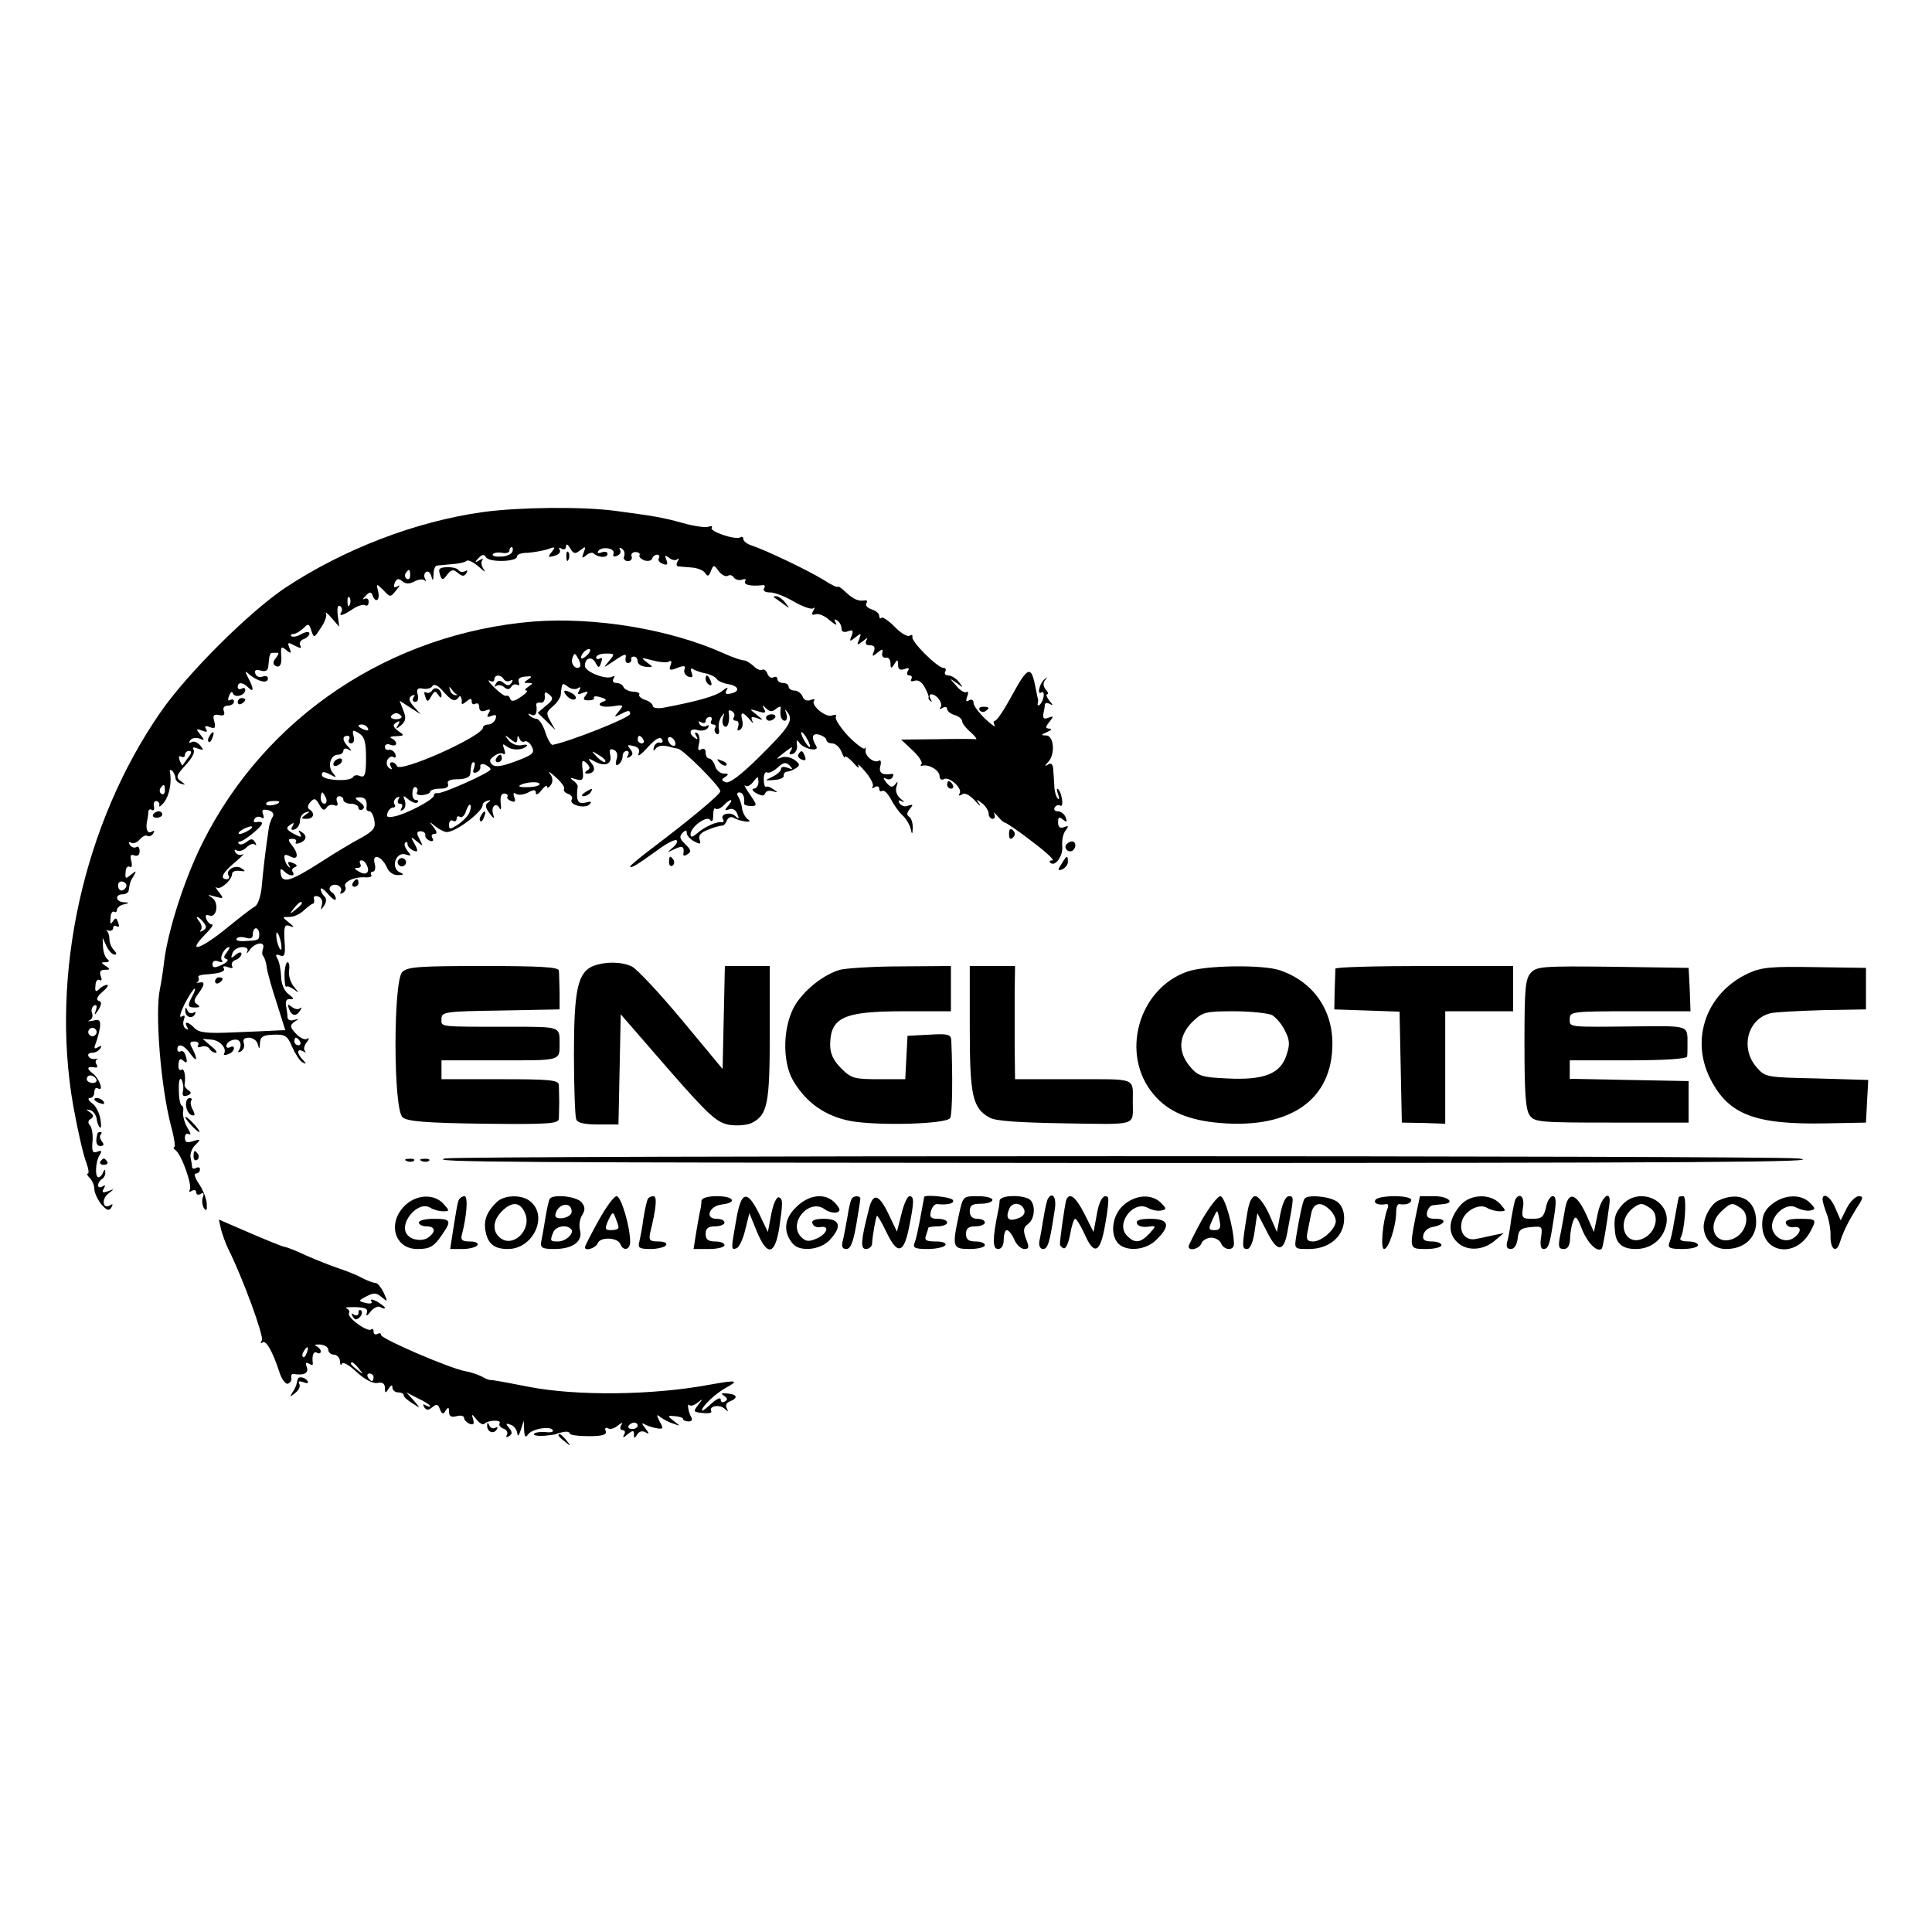 <?xml version="1.0" standalone="no"?>
<!DOCTYPE svg PUBLIC "-//W3C//DTD SVG 20010904//EN"
 "http://www.w3.org/TR/2001/REC-SVG-20010904/DTD/svg10.dtd">
<svg version="1.0" xmlns="http://www.w3.org/2000/svg"
 width="512pt" height="512pt" viewBox="0 0 512 512"
 preserveAspectRatio="xMidYMid meet">
<g transform="translate(0,512) scale(0.1,-0.1)"
fill="#000000" stroke="none">
<path d="M1280 3763 c-179 -25 -368 -98 -523 -200 -96 -64 -261 -228 -332
-331 -204 -295 -292 -694 -231 -1042 13 -71 26 -128 35 -152 6 -16 7 -28 4
-28 -4 0 -2 -5 5 -12 7 -7 12 -20 12 -29 0 -9 8 -27 18 -40 15 -17 21 -19 27
-9 5 8 4 11 -3 6 -19 -12 -24 15 -6 30 18 14 18 14 0 7 -14 -5 -17 -3 -11 7 5
9 4 11 -3 6 -7 -4 -12 -3 -12 3 0 5 4 13 10 16 5 3 10 12 9 18 0 9 -2 9 -6 0
-2 -7 -8 -13 -12 -13 -10 0 -8 42 3 59 7 11 5 13 -6 9 -12 -5 -15 0 -13 25 2
18 -1 37 -6 44 -7 7 -6 14 2 18 8 6 7 10 -2 17 -12 8 -12 9 0 6 8 -2 15 -12
17 -22 1 -10 5 -21 9 -24 3 -4 4 7 1 23 -3 17 -13 36 -23 42 -9 7 -11 13 -5
13 7 0 12 7 12 16 0 8 4 13 9 10 18 -11 4 27 -14 40 -17 13 -14 19 8 15 5 -1
6 3 3 8 -4 5 -3 11 1 14 5 2 3 2 -4 1 -7 -2 -15 1 -18 6 -4 6 1 10 9 10 8 0
18 5 22 12 5 7 3 8 -6 3 -10 -6 -12 -4 -6 11 4 10 9 29 11 42 2 18 -2 22 -19
17 -11 -2 -16 -2 -9 1 7 3 10 11 7 19 -3 7 -1 16 5 20 7 4 9 -1 5 -12 -5 -15
-4 -15 7 1 9 16 9 21 0 24 -7 2 -4 11 10 23 12 10 18 19 13 19 -6 0 -15 -5
-21 -11 -9 -9 -12 -7 -10 9 0 11 5 18 11 15 5 -4 7 1 3 10 -4 12 -1 17 11 17
15 0 15 2 2 10 -13 9 -13 10 0 10 9 0 11 3 5 8 -6 4 -11 18 -12 32 l-1 25 10
-22 c6 -13 16 -23 22 -23 6 0 5 5 -2 12 -7 7 -12 20 -12 29 0 10 -3 19 -7 22
-5 2 -2 2 4 1 7 -2 13 1 13 7 0 6 4 7 10 4 6 -3 7 1 3 10 -4 13 -7 14 -14 3
-6 -9 -8 -6 -6 9 0 12 5 19 9 17 4 -3 8 -1 8 5 0 5 8 12 17 14 17 4 17 5 1 6
-22 1 -24 21 -3 21 8 0 16 5 16 10 3 20 4 25 14 40 7 13 6 13 -8 2 -14 -12
-16 -11 -14 7 0 11 5 17 11 14 5 -4 7 3 4 15 -4 15 -2 19 8 15 9 -3 14 1 14
12 0 9 -4 14 -9 10 -5 -3 -13 0 -17 6 -4 7 -3 9 3 6 6 -4 16 0 23 8 7 8 16 13
20 10 5 -3 12 0 16 6 4 8 3 9 -4 5 -11 -7 -17 8 -12 29 1 6 3 15 3 22 0 7 4
10 9 7 5 -4 8 1 6 9 -2 9 1 15 7 14 5 -1 9 -6 7 -12 -1 -5 5 -1 13 9 14 18 21
55 15 81 -1 5 2 6 7 2 4 -5 8 -14 8 -19 0 -6 7 -13 15 -15 12 -4 12 -3 2 5
-18 12 -16 16 13 48 14 15 22 31 18 37 -4 7 0 8 12 3 15 -5 16 -4 5 9 -7 8
-17 12 -23 8 -6 -3 -7 -1 -3 5 4 6 14 8 24 5 15 -6 15 -5 3 10 -12 15 -12 17
4 11 13 -5 16 -4 11 4 -5 8 -1 10 10 5 14 -5 16 -2 12 15 -5 16 -2 20 13 17
12 -3 16 1 12 11 -3 8 1 14 11 14 9 0 16 5 16 11 0 5 -4 7 -10 4 -6 -4 -7 1
-3 11 4 10 8 13 10 7 5 -14 33 -6 33 9 0 5 -4 6 -10 3 -5 -3 -10 -1 -10 4 0
14 13 14 28 -1 15 -15 15 -3 0 25 -10 20 -10 21 6 7 22 -17 46 -22 46 -8 0 6
-6 8 -14 5 -8 -3 -17 0 -19 7 -4 10 1 12 14 9 13 -4 19 0 20 11 3 32 4 36 12
36 4 0 10 0 13 0 4 0 1 -6 -5 -14 -8 -9 -8 -16 -2 -20 13 -8 19 4 16 31 -1 19
1 21 14 10 12 -10 14 -9 8 6 -6 15 -4 16 14 6 16 -8 19 -8 15 0 -4 6 0 14 8
17 9 3 16 10 16 15 0 6 -9 5 -21 -1 -11 -7 -23 -9 -27 -6 -3 3 0 6 6 6 6 0 17
7 26 15 13 13 15 13 21 -6 7 -21 8 -20 25 7 11 15 17 33 14 38 -3 6 4 1 15
-12 l20 -23 -4 31 c-2 17 0 28 6 24 5 -3 7 -10 4 -15 -9 -14 3 -11 30 7 13 9
28 13 33 10 5 -3 9 1 9 9 0 8 -5 11 -11 8 -6 -3 -5 0 3 8 10 11 15 11 18 2 8
-23 21 -14 15 10 -5 21 -5 21 12 5 21 -22 20 -22 37 -1 9 11 10 14 2 9 -9 -5
-11 -2 -7 9 5 12 10 13 20 5 9 -8 19 -8 32 -1 11 6 23 7 27 3 5 -4 5 -2 1 5
-3 6 -2 14 3 17 5 4 12 -2 14 -11 4 -14 5 -13 6 5 0 12 4 23 9 23 4 1 22 2 40
4 18 1 35 5 39 9 4 3 18 -4 32 -16 14 -13 20 -16 13 -7 -6 9 -8 20 -4 24 4 5
0 5 -8 0 -12 -7 -13 -6 -2 6 10 10 15 11 20 2 9 -14 82 -12 82 2 0 6 12 10 28
10 15 1 38 5 52 9 22 8 23 7 12 -7 -11 -13 -10 -15 7 -10 12 3 18 10 14 16 -3
6 -1 7 5 3 7 -4 12 -1 12 6 0 8 5 6 11 -5 9 -15 13 -16 27 -5 14 11 15 10 9
-6 -6 -15 -5 -17 6 -8 8 7 17 9 21 5 11 -11 36 -12 36 -1 0 6 -7 7 -16 4 -8
-3 -12 -2 -9 3 8 14 46 9 41 -6 -3 -7 1 -10 9 -6 8 3 12 10 8 16 -3 6 -1 7 5
3 6 -4 9 -12 6 -20 -3 -7 2 -13 10 -13 8 0 12 6 10 12 -3 6 2 12 10 12 8 0 13
-4 11 -8 -3 -4 3 -10 12 -14 10 -3 19 -1 21 4 2 6 8 11 13 11 6 0 8 -4 5 -9
-3 -5 1 -12 10 -15 12 -5 15 -2 10 10 -5 13 -4 14 7 6 8 -7 18 -8 22 -4 5 4 5
1 1 -5 -4 -7 -4 -13 1 -14 4 0 21 -2 36 -3 16 -1 32 -8 36 -15 6 -10 10 -8 15
6 7 17 8 17 21 -1 8 -10 18 -15 24 -12 5 4 13 1 16 -5 4 -5 14 -8 22 -5 8 3
11 1 8 -4 -6 -10 15 -14 44 -11 7 2 10 -2 6 -8 -4 -7 3 -11 16 -11 12 0 41
-11 64 -25 23 -13 46 -21 50 -17 5 4 5 1 0 -7 -5 -9 -3 -12 6 -9 8 3 25 -4 38
-16 13 -11 21 -15 16 -7 -5 9 -4 12 3 7 7 -4 12 -14 12 -21 0 -9 6 -12 17 -8
13 5 15 2 10 -12 -7 -16 -5 -16 10 -4 15 12 16 12 10 -5 -7 -17 -6 -17 10 -5
11 9 14 10 9 2 -4 -9 -1 -13 9 -13 12 0 15 -5 11 -16 -6 -14 -4 -15 9 -4 13
11 16 11 13 -1 -2 -8 3 -13 10 -12 6 2 12 -5 12 -15 0 -14 2 -15 10 -2 8 13
10 13 10 -2 0 -12 5 -15 17 -11 11 4 14 3 9 -5 -4 -7 -2 -12 4 -12 6 0 8 -4 5
-10 -3 -5 0 -7 9 -4 9 3 19 -3 27 -18 7 -13 11 -24 10 -26 -2 -2 1 -7 5 -10 4
-4 4 -1 0 6 -4 6 -3 12 2 12 15 0 33 -26 24 -35 -4 -5 -1 -5 6 -1 6 4 12 3 12
-3 0 -5 9 -13 20 -16 11 -3 20 -11 20 -17 0 -5 10 -18 23 -29 12 -11 18 -19
12 -18 -5 1 -52 1 -104 0 l-93 -1 31 -29 c16 -15 27 -32 23 -36 -4 -3 -2 -6 3
-4 18 4 45 -13 45 -28 0 -8 5 -11 11 -8 13 9 51 -24 42 -38 -4 -6 -1 -7 7 -2
7 5 20 -2 34 -17 11 -13 17 -17 11 -8 -9 13 -8 13 8 1 9 -7 17 -20 17 -27 0
-8 5 -14 11 -14 5 0 7 6 4 13 -4 6 0 4 8 -5 8 -10 17 -18 20 -18 3 0 36 -22
72 -50 36 -27 61 -50 54 -50 -7 0 -9 -3 -6 -6 13 -13 35 18 32 44 -1 15 2 33
9 41 9 12 8 14 -4 9 -11 -4 -16 0 -16 13 0 14 3 15 13 7 10 -8 12 -7 7 6 -3 9
-13 16 -21 16 -8 0 -11 5 -8 10 4 6 10 8 15 5 10 -6 4 35 -6 44 -4 3 -4 -3 0
-14 4 -11 3 -16 -1 -11 -4 4 -9 20 -9 34 -1 15 -2 35 -3 45 -1 12 -6 16 -13
11 -10 -6 -10 -4 0 7 19 20 15 69 -5 70 -15 0 -15 2 2 9 11 5 14 9 6 9 -11 1
-11 4 0 18 12 15 12 16 -3 11 -11 -5 -15 -2 -13 10 2 9 4 21 4 25 1 5 7 5 14
1 8 -5 8 -2 -2 9 -7 9 -10 17 -6 17 4 0 3 6 -4 13 -7 9 -7 18 -1 25 7 9 7 9
-2 2 -13 -11 -21 -43 -8 -35 10 6 7 -21 -4 -32 -4 -4 -7 -3 -6 2 1 6 2 12 0
15 -1 3 -3 16 -6 29 -11 58 -20 55 -60 -18 -21 -39 -42 -71 -47 -71 -4 0 -5
-6 -1 -12 4 -7 -7 0 -24 16 -18 17 -32 36 -32 43 0 8 -5 11 -12 7 -8 -5 -9 -2
-5 10 4 9 3 15 -2 12 -4 -3 -17 4 -27 17 -19 21 -19 21 1 7 19 -14 19 -14 6 3
-7 9 -20 17 -28 17 -8 0 -11 5 -8 10 3 6 1 10 -5 10 -15 0 -86 70 -82 82 1 5
-2 7 -8 3 -5 -3 -23 7 -39 24 -16 16 -32 27 -35 24 -3 -4 -6 -1 -6 5 0 6 -9
14 -20 17 -11 4 -18 11 -14 16 3 5 2 9 -3 8 -18 -3 -30 2 -51 21 -12 12 -22
18 -22 15 0 -3 -17 5 -37 18 -42 26 -156 80 -190 91 -13 4 -23 12 -23 17 0 6
-4 8 -8 5 -13 -8 -82 16 -76 25 3 5 -1 6 -9 3 -8 -3 -39 2 -68 10 -53 15 -80
19 -177 32 -89 12 -257 10 -352 -3z m78 -105 c-3 -7 -16 -13 -31 -13 -14 -1
-24 2 -21 6 2 4 13 6 24 4 11 -2 20 0 20 6 0 5 3 9 6 9 3 0 4 -5 2 -12z m-271
-63 c0 -8 -4 -12 -9 -9 -5 3 -6 10 -3 15 9 13 12 11 12 -6z m-160 -77 c-3 -8
-6 -5 -6 6 -1 11 2 17 5 13 3 -3 4 -12 1 -19z m-428 -405 c-7 -10 -14 -19 -15
-21 -1 -2 -4 4 -8 13 -3 9 -2 13 4 10 6 -3 10 -1 10 4 0 6 5 11 11 11 8 0 7
-6 -2 -17z m-62 -88 c0 -8 -4 -12 -9 -9 -5 3 -6 10 -3 15 9 13 12 11 12 -6z
m-103 -256 c-8 -14 -21 -11 -21 5 0 8 6 12 14 9 7 -3 10 -9 7 -14z m-80 -390
c-3 -5 -10 -7 -15 -3 -5 3 -7 10 -3 15 3 5 10 7 15 3 5 -3 7 -10 3 -15z m1
-119 c3 -5 -1 -10 -9 -10 -9 0 -16 5 -16 10 0 6 4 10 9 10 6 0 13 -4 16 -10z"/>
<path d="M1501 3644 c0 -11 3 -14 6 -6 3 7 2 16 -1 19 -3 4 -6 -2 -5 -13z"/>
<path d="M1165 3612 c-2 -2 -1 -10 2 -18 4 -12 8 -11 18 3 11 14 16 15 28 5
12 -10 17 -10 23 -1 4 7 3 9 -4 5 -6 -3 -13 -2 -17 3 -5 9 -42 11 -50 3z"/>
<path d="M2051 3537 c2 -1 13 -9 24 -17 19 -14 19 -14 6 3 -7 9 -18 17 -24 17
-6 0 -8 -1 -6 -3z"/>
<path d="M1415 3473 c-380 -31 -712 -252 -879 -588 -47 -94 -91 -231 -101
-313 -3 -26 -8 -58 -11 -72 -14 -63 2 -262 30 -367 8 -29 11 -53 8 -53 -4 0
-2 -4 3 -8 16 -11 45 -93 38 -105 -3 -6 -1 -7 5 -3 7 4 12 2 12 -4 0 -6 5 -8
12 -4 7 5 9 2 6 -8 -4 -8 -2 -21 2 -29 7 -10 9 -7 8 11 -1 14 -10 37 -21 53
-10 15 -14 27 -8 27 6 0 11 5 11 11 0 5 -4 7 -10 4 -5 -3 -10 -3 -11 2 0 4 -2
16 -4 26 -2 9 4 25 13 33 15 15 14 16 -6 10 -17 -6 -22 -3 -22 9 0 9 5 13 11
9 6 -3 4 4 -4 17 -8 13 -13 32 -12 42 2 9 0 17 -3 17 -4 0 -8 18 -8 41 -1 22
2 35 7 28 4 -7 6 -20 4 -30 -3 -13 1 -16 12 -12 10 4 11 8 3 13 -6 4 -11 10
-11 14 4 26 -1 46 -8 41 -6 -3 -9 3 -8 14 1 15 5 17 13 10 9 -8 11 -5 7 10 -3
12 -9 18 -14 15 -5 -3 -9 0 -9 5 0 18 18 12 34 -11 18 -25 21 -17 6 13 -9 15
-7 19 5 19 9 0 13 -4 10 -10 -3 -5 0 -7 8 -4 8 3 18 1 22 -5 3 -6 11 -11 17
-11 5 0 0 8 -13 18 l-22 19 22 -2 c23 -1 43 -23 35 -37 -3 -4 2 -5 10 -2 9 3
16 10 16 16 0 5 -4 6 -10 3 -5 -3 -10 -2 -10 3 0 14 28 23 35 12 4 -6 3 -15
-1 -22 -5 -7 -3 -8 5 -4 7 5 10 14 7 22 -3 9 1 14 14 14 10 0 21 -8 23 -17 4
-15 5 -14 6 3 1 17 8 21 36 22 31 1 37 -3 49 -32 8 -18 20 -37 27 -41 11 -6
12 -5 2 6 -17 17 -17 32 0 23 6 -4 9 -4 5 1 -4 4 -2 15 5 23 7 9 7 13 1 9 -6
-4 -20 3 -30 14 -16 17 -16 22 -4 31 13 8 13 9 -1 5 -9 -3 -16 0 -17 6 0 7 -2
21 -4 32 -2 13 2 19 12 17 10 -1 9 3 -5 13 -12 9 -20 28 -20 48 -1 18 -5 39
-10 47 -6 10 -4 12 7 8 12 -5 15 2 12 39 -2 38 0 44 14 39 13 -5 12 -2 -2 9
-19 15 -19 15 1 15 12 0 29 8 39 18 10 9 20 17 23 17 3 0 5 6 3 12 -2 8 3 10
12 7 8 -3 12 -13 9 -22 -4 -15 -3 -15 6 -2 6 9 7 18 1 24 -6 6 -10 14 -10 20
0 5 9 -1 20 -14 11 -13 20 -18 20 -12 0 6 -5 14 -10 17 -15 9 -2 25 15 19 8
-4 12 -11 8 -17 -3 -6 -1 -7 6 -3 6 4 9 11 6 16 -7 12 24 27 52 25 12 -1 20 2
17 6 -3 5 -1 9 4 9 6 0 8 10 5 21 -8 29 18 21 32 -9 5 -13 18 -22 30 -21 15 0
17 2 5 7 -27 12 -10 58 17 47 13 -4 14 -3 3 10 -7 9 -10 18 -6 22 3 3 6 2 6
-4 0 -6 7 -13 15 -17 13 -5 14 -2 4 17 -12 21 -11 21 6 7 17 -14 17 -14 7 6
-9 16 -8 21 3 21 8 0 13 -5 12 -10 -1 -5 4 -12 12 -15 8 -3 11 0 7 7 -4 6 -2
11 5 11 8 0 8 5 -2 18 -13 16 -12 16 6 1 11 -8 25 -15 30 -14 27 2 96 56 94
72 0 4 5 9 13 11 9 3 10 1 1 -5 -8 -6 -7 -13 4 -28 12 -16 14 -16 10 -3 -7 20
8 34 17 16 3 -7 5 -1 3 13 -2 16 1 26 9 26 7 0 11 -4 9 -8 -3 -4 2 -9 10 -12
10 -4 12 -1 8 10 -4 11 -2 14 5 9 6 -4 21 -2 32 4 15 8 20 8 20 -2 0 -6 7 -3
15 8 8 10 15 15 15 9 0 -5 4 -3 10 5 6 9 5 20 -3 30 -6 8 1 4 15 -9 15 -13 25
-27 23 -31 -3 -5 2 -11 11 -14 8 -3 13 -10 9 -15 -8 -14 35 -25 47 -13 8 8 4
9 -11 5 -20 -5 -25 6 -20 43 0 4 -5 11 -13 16 -9 7 -7 8 8 3 19 -5 21 -2 18
25 -3 25 -1 28 10 18 10 -10 11 -15 2 -20 -7 -5 -7 -8 0 -8 19 0 24 13 11 28
-10 13 -9 14 11 3 27 -14 45 -5 39 19 -3 13 0 17 9 13 9 -3 12 -13 8 -25 -4
-14 -2 -18 5 -14 6 4 11 14 11 22 0 8 5 14 11 14 5 0 7 -5 3 -12 -4 -7 -3 -8
5 -4 9 6 9 11 1 21 -9 11 -7 12 9 8 13 -3 18 -10 13 -21 -3 -9 8 -1 24 17 21
23 33 30 38 22 4 -7 2 -10 -5 -9 -6 2 -14 -4 -16 -12 -3 -9 -1 -11 4 -5 7 10
21 11 41 5 4 -1 12 -3 18 -4 14 -1 114 -102 113 -113 0 -8 -83 -77 -181 -151
-32 -24 -58 -46 -58 -48 0 -7 17 3 71 42 25 19 49 31 52 27 4 -3 -1 -12 -11
-20 -15 -13 -15 -13 6 -3 21 10 26 7 23 -13 -1 -5 3 -6 9 -2 13 8 13 11 -6 30
-13 12 -14 19 -5 28 8 8 11 8 11 -1 0 -6 9 -16 20 -22 16 -8 18 -8 14 5 -4 10
3 19 22 26 16 7 33 11 37 11 4 -1 10 5 13 13 3 8 11 12 18 8 16 -10 54 -15 39
-5 -7 4 -14 17 -16 27 -1 11 -6 26 -10 33 -5 7 -4 12 2 12 10 0 15 -12 13 -30
0 -3 8 -6 18 -6 17 0 17 2 -3 31 -11 16 -17 27 -12 23 4 -4 14 0 21 10 13 16
13 16 14 0 0 -10 -6 -18 -12 -18 -7 0 -4 -6 6 -12 15 -8 21 -8 24 0 2 6 11 8
20 5 14 -4 14 -3 2 5 -8 6 -17 9 -20 7 -3 -2 -6 7 -6 20 0 13 4 21 9 18 4 -3
17 3 28 13 15 14 22 15 32 5 9 -10 8 -11 -5 -6 -10 4 -18 3 -18 -2 0 -6 -10
-15 -22 -21 -23 -11 -22 -11 4 -9 15 1 26 6 25 11 -1 6 3 10 8 11 6 0 16 4 24
9 12 8 11 11 -3 22 -10 7 -25 10 -34 7 -18 -7 -17 -5 12 17 16 12 18 12 12 1
-6 -9 -5 -12 5 -9 8 3 13 14 11 24 -2 13 0 15 6 6 11 -17 55 -26 45 -9 -14 23
-11 35 8 30 10 -3 19 -9 19 -14 0 -5 7 -9 15 -9 9 0 20 -10 25 -22 5 -13 9
-19 9 -14 1 4 10 -2 22 -15 11 -13 17 -17 14 -9 -4 8 4 2 18 -15 14 -16 23
-34 20 -39 -4 -5 -1 -6 5 -2 7 4 12 2 12 -4 0 -6 4 -9 8 -6 5 3 15 -7 23 -22
8 -15 21 -34 30 -42 9 -8 19 -24 22 -35 4 -18 5 -18 6 2 0 12 -4 25 -9 28 -8
5 -7 11 1 21 10 12 9 13 -4 9 -8 -4 -18 -1 -23 6 -5 8 -3 10 7 5 8 -4 6 -1 -4
7 -11 9 -15 22 -11 33 4 13 3 15 -3 6 -8 -10 -13 -9 -24 4 -8 10 -9 15 -2 11
6 -4 15 -3 18 3 4 6 3 10 -2 9 -25 -4 -35 3 -30 21 3 11 1 17 -4 14 -13 -8
-39 14 -35 29 1 7 1 8 -2 4 -2 -5 -22 10 -44 32 -21 23 -36 46 -33 51 3 6 -1
7 -10 4 -17 -7 -59 29 -47 40 3 4 -1 4 -10 1 -9 -4 -18 0 -21 9 -4 9 -13 16
-22 16 -8 0 -15 5 -15 10 0 6 -7 10 -15 10 -8 0 -15 5 -15 11 0 5 -5 7 -10 4
-6 -3 -13 1 -16 9 -3 9 -10 14 -14 11 -5 -3 -15 2 -23 10 -9 8 -20 15 -26 15
-6 0 -30 8 -54 19 -143 64 -340 96 -502 84z m143 -87 c-7 -8 -15 -12 -17 -11
-5 6 10 25 20 25 5 0 4 -6 -3 -14z m-21 -33 c-11 -10 -26 8 -20 23 5 15 7 14
15 -1 6 -9 7 -19 5 -22z m76 14 c-16 -19 -15 -18 15 2 26 18 33 20 30 8 -2 -9
2 -15 7 -14 6 1 9 5 8 10 -2 4 2 7 7 7 6 0 10 -6 10 -13 0 -7 10 -13 21 -14
21 -2 21 -1 3 12 -17 13 -15 13 15 5 19 -5 38 -7 44 -3 6 4 8 0 4 -10 -5 -13
-2 -15 18 -7 18 7 23 6 19 -4 -3 -7 2 -16 10 -19 11 -4 13 -1 9 10 -4 11 -2
14 5 9 7 -4 22 -9 34 -11 12 -3 24 -9 28 -15 3 -5 17 -11 30 -13 29 -5 32 -20
6 -25 -13 -3 -16 0 -10 10 5 8 1 7 -12 -3 -17 -14 -68 -28 -158 -45 -14 -2
-26 0 -26 5 0 5 -9 13 -20 16 -11 4 -18 10 -16 14 3 4 -5 8 -17 8 -12 1 -23 7
-25 13 -2 5 -10 10 -18 10 -9 0 -12 5 -8 12 4 6 3 8 -3 5 -16 -10 -73 13 -73
28 0 22 18 27 28 9 8 -15 10 -15 15 0 4 10 3 15 -3 11 -6 -3 -10 -2 -10 3 0 5
11 10 25 10 25 0 25 -1 8 -21z m-278 -47 c4 -6 11 -7 17 -4 7 4 8 2 4 -5 -6
-9 -11 -9 -21 -1 -10 8 -15 8 -21 -2 -4 -7 -4 -10 1 -6 4 4 14 3 21 -3 8 -7
14 -7 19 1 3 6 11 8 16 5 5 -3 6 0 4 7 -4 9 3 14 17 15 18 2 20 0 8 -7 -13 -9
-13 -10 0 -10 13 0 13 -1 0 -10 -8 -5 -11 -10 -5 -10 5 0 -1 -8 -15 -17 -17
-12 -25 -13 -28 -5 -2 7 -7 10 -10 8 -4 -2 -18 8 -32 22 -14 13 -19 22 -12 18
6 -4 12 -2 12 3 0 14 17 14 25 1z m-122 -51 c9 10 9 12 -2 9 -7 -2 -16 4 -18
12 -4 12 -3 12 5 2 5 -8 13 -14 18 -15 5 -1 8 -8 8 -15 -2 -10 1 -10 12 -1 11
9 14 9 14 0 0 -7 5 -9 10 -6 6 3 10 -1 10 -9 0 -10 6 -13 17 -9 12 5 14 3 8
-7 -6 -10 -4 -12 8 -7 11 4 14 2 10 -9 -3 -7 -11 -14 -19 -14 -8 0 -14 -4 -14
-8 0 -23 -222 -122 -228 -102 -2 5 -8 10 -13 10 -6 0 -7 -5 -3 -12 4 -7 3 -8
-4 -4 -6 4 -9 13 -6 21 4 8 11 12 16 9 6 -4 8 -1 6 7 -3 8 -11 13 -17 12 -6
-2 -11 2 -11 8 0 6 7 9 15 5 8 -3 15 -1 15 3 0 5 -6 12 -12 14 -7 3 -2 6 11 6
23 1 24 2 6 14 -14 11 -15 16 -5 22 9 6 11 4 5 -6 -7 -12 -6 -12 8 -1 12 11
14 19 6 39 l-10 26 28 -18 28 -18 -18 20 c-14 16 -15 23 -6 29 8 4 10 3 5 -4
-4 -7 -2 -12 5 -12 6 0 9 8 6 19 -4 15 0 19 14 16 10 -2 22 1 25 7 5 7 16 1
31 -17 19 -21 27 -25 36 -16z m318 27 c8 5 9 3 4 -6 -6 -10 -4 -12 10 -6 14 5
15 4 7 -7 -8 -10 -6 -13 8 -13 10 0 17 3 14 7 -2 4 6 5 18 1 12 -3 17 -7 10
-10 -25 -8 -11 -18 20 -14 31 5 32 4 18 -13 -14 -17 -14 -17 8 -6 17 9 22 9
22 -1 0 -10 -162 -74 -206 -82 -4 0 -13 15 -19 34 -6 19 -17 35 -23 35 -5 0
-14 4 -19 9 -5 5 -3 6 5 2 11 -6 17 5 13 27 0 4 5 6 12 5 6 -2 11 5 11 15 -2
14 1 15 12 6 11 -9 10 -14 -9 -29 l-22 -19 24 -23 23 -23 -13 23 c-12 21 -12
25 6 40 11 9 20 23 21 30 3 33 4 34 19 22 8 -6 20 -8 26 -4z m526 -54 c8 6 13
7 12 2 -3 -19 1 -34 11 -34 5 0 7 8 4 18 -5 14 -4 14 4 3 15 -21 3 -39 -79
-120 -46 -45 -76 -68 -86 -64 -12 5 -12 7 -1 14 10 7 9 9 -4 9 -9 0 -20 9 -23
20 -3 11 -11 20 -16 20 -5 0 -9 7 -9 16 0 9 -5 12 -12 8 -8 -5 -9 0 -6 14 4
12 1 25 -4 29 -7 4 -8 1 -3 -7 5 -9 4 -11 -3 -6 -19 12 -14 28 7 21 11 -3 23
0 27 6 4 7 3 9 -4 5 -6 -3 -14 -1 -18 5 -4 8 -3 9 4 5 7 -4 12 -2 12 3 0 6 5
11 11 11 5 0 7 -4 4 -10 -3 -5 -1 -10 5 -10 6 0 9 -4 5 -9 -3 -5 -1 -12 4 -16
6 -3 8 3 6 13 -2 10 1 25 7 33 8 11 9 11 4 -3 -3 -10 -1 -20 4 -23 9 -6 15 16
11 38 -1 5 3 6 9 2 6 -3 8 -11 5 -16 -4 -5 -1 -9 5 -9 7 0 9 -7 6 -16 -3 -9
-2 -12 5 -8 6 3 9 15 6 25 -6 24 1 24 20 2 8 -10 11 -12 7 -4 -5 11 -3 13 12
8 18 -7 18 -6 -1 9 -20 16 -20 16 4 9 18 -6 22 -4 16 6 -6 11 -5 12 5 2 10
-10 17 -10 27 -1z m-993 -20 c2 -4 -4 -8 -14 -8 -10 0 -16 4 -14 8 3 4 9 8 14
8 5 0 11 -4 14 -8z m-89 -32 c3 -6 -1 -7 -9 -4 -18 7 -21 14 -7 14 6 0 13 -4
16 -10z m-5 -78 c0 -44 -3 -53 -15 -49 -8 4 -17 3 -19 -2 -9 -14 -83 -9 -83 5
0 10 5 10 21 2 18 -10 19 -9 8 4 -15 18 -6 48 14 48 8 0 14 5 14 11 0 5 6 7
13 3 10 -6 10 -4 0 7 -16 16 -17 29 -2 29 5 0 7 -4 4 -10 -3 -5 -1 -10 6 -10
6 0 9 8 6 19 -4 17 -2 18 14 8 15 -9 19 -24 19 -65z m1170 48 c6 -11 8 -20 6
-20 -3 0 -10 9 -16 20 -6 11 -8 20 -6 20 3 0 10 -9 16 -20z m-769 1 c0 10 2
11 6 1 2 -6 9 -10 13 -7 5 3 14 -3 19 -13 9 -17 4 -22 -41 -39 -38 -14 -55
-17 -64 -9 -8 8 -7 14 5 22 9 7 20 10 25 6 5 -3 6 2 2 13 -5 14 -4 15 7 7 13
-11 41 -11 53 1 4 3 -3 5 -14 2 -12 -2 -27 4 -34 13 -12 15 -11 16 5 3 14 -11
17 -11 18 0z m334 -1 c3 -5 1 -10 -4 -10 -6 0 -11 5 -11 10 0 6 2 10 4 10 3 0
8 -4 11 -10z m85 -11 c0 -6 -4 -7 -10 -4 -5 3 -10 11 -10 16 0 6 5 7 10 4 6
-3 10 -11 10 -16z m-186 -48 c-2 -3 -12 3 -22 13 -16 17 -16 18 5 5 12 -7 20
-15 17 -18z m-348 -17 c-4 -10 -2 -14 6 -11 7 2 12 9 11 15 -2 6 4 9 12 6 8
-4 15 -9 15 -13 0 -8 -131 -67 -142 -63 -4 1 -8 -2 -8 -6 0 -11 -76 -51 -107
-56 -16 -3 -20 -1 -16 10 3 8 9 14 15 14 5 0 7 4 3 9 -3 5 0 13 6 17 8 4 9 3
5 -4 -4 -7 -2 -12 4 -12 6 0 8 -5 4 -12 -4 -7 -3 -8 4 -4 6 4 8 14 5 24 -6 15
-5 15 10 3 10 -8 20 -11 24 -7 3 3 1 6 -5 6 -6 0 -10 9 -9 19 0 11 5 17 9 15
5 -3 6 -9 3 -14 -3 -5 4 -8 15 -7 11 1 20 5 20 9 0 4 12 8 26 8 17 0 24 4 21
13 -3 8 6 12 27 12 17 0 31 5 32 13 3 29 4 32 10 32 3 0 3 -7 0 -16z m174 -42
c0 -4 -14 -8 -31 -8 -17 -1 -27 1 -21 5 15 9 52 11 52 3z m-566 -37 c3 -8 1
-15 -4 -15 -6 0 -10 7 -10 15 0 8 2 15 4 15 2 0 6 -7 10 -15z m1 -26 c4 7 13
10 21 7 8 -3 11 0 7 10 -3 7 0 14 6 14 6 0 11 -4 11 -10 0 -5 9 -10 20 -10 11
0 20 -5 20 -11 0 -5 5 -7 11 -4 6 5 4 11 -7 19 -15 11 -15 13 0 13 15 0 20
-10 17 -29 0 -5 3 -8 8 -8 5 0 11 -11 13 -24 4 -20 -2 -28 -36 -47 -23 -12
-71 -41 -108 -65 -78 -50 -100 -56 -104 -30 -2 14 0 16 9 7 13 -13 31 -15 23
-2 -4 5 -1 11 6 13 7 3 5 7 -6 11 -12 5 -15 3 -10 -6 4 -6 3 -8 -1 -4 -5 4
-10 14 -11 22 -2 11 2 12 16 5 21 -11 22 8 2 32 -9 12 -9 15 3 15 8 0 12 -4 9
-9 -3 -4 2 -5 10 -2 19 7 21 20 4 30 -7 5 -8 3 -3 -5 6 -10 3 -11 -14 -2 -24
13 -25 17 -9 27 7 5 8 3 3 -6 -5 -8 -3 -11 6 -8 8 3 14 13 14 23 0 10 7 20 15
22 13 4 13 3 0 -6 -13 -9 -13 -11 3 -11 18 0 23 15 7 25 -6 4 -5 11 3 20 10
11 14 9 23 -7 8 -15 13 -17 19 -9z m-125 16 c0 -7 -30 -13 -34 -7 -3 4 4 9 15
9 10 1 19 0 19 -2z m1190 -10 c-11 -13 -10 -14 2 -10 9 4 18 -1 22 -12 6 -14
4 -15 -5 -6 -13 13 -42 6 -33 -8 3 -5 2 -9 -3 -8 -12 3 -46 -12 -65 -29 -13
-11 -18 -12 -18 -3 0 20 44 51 52 38 5 -7 8 -2 8 12 0 13 3 22 6 18 4 -3 13 0
21 8 19 20 29 19 13 0z m-686 -18 c-3 -9 -17 -23 -30 -32 -22 -14 -24 -14 -24
0 0 9 5 13 10 10 6 -3 10 -1 10 5 0 6 4 9 9 5 5 -3 13 4 16 16 4 11 9 19 11
16 3 -2 2 -11 -2 -20z m-521 -11 c-4 -6 -8 -18 -10 -26 -10 -67 -15 -112 -19
-155 -2 -28 -10 -52 -18 -57 -8 -4 -40 -29 -72 -55 -73 -60 -112 -72 -59 -18
14 14 22 25 17 25 -6 0 -12 7 -15 14 -4 10 -1 13 7 10 21 -8 27 34 8 47 -14 8
-12 9 8 3 23 -6 24 -6 10 12 -8 10 -11 16 -6 12 9 -8 41 20 41 36 0 6 9 10 20
8 16 -2 17 -1 5 7 -16 11 -44 -5 -34 -20 3 -5 0 -9 -5 -9 -20 0 -11 18 22 45
17 15 27 24 20 21 -6 -4 -15 -1 -19 5 -4 7 -3 9 4 5 6 -3 17 0 25 8 8 8 18 12
22 8 5 -4 5 -1 1 6 -6 10 -11 10 -22 1 -8 -6 -17 -9 -21 -5 -3 3 -2 6 3 6 5 0
22 11 38 25 26 22 27 30 3 26 -5 -1 -6 3 -2 9 3 6 11 7 17 4 7 -5 9 -2 5 8 -4
12 -1 14 14 11 11 -3 16 -10 12 -17z m-63 -36 c-8 -5 -19 -10 -25 -10 -5 0 -3
5 5 10 8 5 20 10 25 10 6 0 3 -5 -5 -10z m313 -95 c8 -19 -5 -26 -23 -14 -11
6 -12 9 -2 9 7 0 10 5 7 10 -3 6 -2 10 3 10 6 0 12 -7 15 -15z m-173 -99 c0
-2 -8 -10 -17 -17 -16 -13 -17 -12 -4 4 13 16 21 21 21 13z m-261 -50 c9 -11
9 -16 -1 -22 -7 -4 -10 -4 -6 1 4 4 3 14 -3 22 -6 7 -9 13 -6 13 2 0 10 -6 16
-14z m148 -31 c0 -17 -1 -17 -39 -19 -15 -1 -24 2 -21 6 2 5 13 6 24 3 13 -4
19 -2 19 9 0 9 4 16 8 16 5 0 9 -7 9 -15z m58 -25 c2 -12 1 -20 -2 -16 -4 4
-8 16 -10 28 -4 28 6 18 12 -12z m-48 -14 c-3 -8 -3 -17 1 -20 3 -4 8 -18 9
-31 2 -13 14 -56 27 -95 l22 -70 -25 -1 c-14 -1 -65 -3 -113 -5 -68 -3 -90 -1
-102 11 -17 18 -30 20 -20 3 4 -7 3 -8 -4 -4 -6 4 -8 14 -5 23 4 11 3 14 -6 9
-7 -5 -3 10 8 33 12 23 24 41 27 41 2 0 0 -9 -6 -19 -14 -27 -13 -31 8 -31 12
0 13 3 5 8 -10 6 -10 12 2 28 18 24 19 34 3 30 -7 -1 -10 -1 -5 1 4 3 5 8 3
12 -3 4 3 7 12 8 45 3 60 8 55 17 -4 5 1 7 11 3 10 -4 15 -3 11 3 -3 6 1 13 9
16 9 3 16 11 16 16 0 6 -7 5 -15 -2 -13 -11 -14 -10 -9 4 3 9 15 16 26 16 12
0 17 -5 13 -12 -3 -7 0 -5 7 5 15 20 42 23 35 3z m-96 -10 c-9 -11 -9 -15 0
-18 6 -2 0 -9 -13 -15 -19 -9 -25 -8 -25 2 0 8 7 11 16 7 9 -3 13 -2 9 3 -7 8
8 35 19 35 3 0 0 -6 -6 -14z m194 -236 c3 -5 1 -10 -4 -10 -6 0 -11 5 -11 10
0 6 2 10 4 10 3 0 8 -4 11 -10z"/>
<path d="M1870 3321 c0 -6 4 -13 10 -16 6 -3 7 1 4 9 -7 18 -14 21 -14 7z"/>
<path d="M1145 3290 c-4 -6 -11 -8 -16 -5 -5 3 -6 -1 -2 -11 5 -15 7 -15 16 1
8 14 11 15 18 4 6 -9 9 -10 9 -2 0 16 -17 26 -25 13z"/>
<path d="M1502 3276 c7 -8 17 -12 22 -9 4 3 2 9 -5 14 -22 13 -31 11 -17 -5z"/>
<path d="M2030 3218 c0 -4 4 -8 9 -8 6 0 12 4 15 8 3 5 -1 9 -9 9 -8 0 -15 -4
-15 -9z"/>
<path d="M1907 3099 c7 -7 15 -10 18 -7 3 3 -2 9 -12 12 -14 6 -15 5 -6 -5z"/>
<path d="M885 3100 c-3 -5 -2 -10 4 -10 5 0 13 5 16 10 3 6 2 10 -4 10 -5 0
-13 -4 -16 -10z"/>
<path d="M1315 3110 c-3 -5 -1 -10 4 -10 6 0 11 5 11 10 0 6 -2 10 -4 10 -3 0
-8 -4 -11 -10z"/>
<path d="M570 2519 c0 -5 5 -7 10 -4 6 3 10 8 10 11 0 2 -4 4 -10 4 -5 0 -10
-5 -10 -11z"/>
<path d="M491 2443 c-1 -17 16 -25 25 -12 4 7 3 9 -4 5 -5 -3 -13 0 -15 6 -4
9 -6 10 -6 1z"/>
<path d="M630 3259 c0 -5 5 -7 10 -4 6 3 10 8 10 11 0 2 -4 4 -10 4 -5 0 -10
-5 -10 -11z"/>
<path d="M2596 3238 c3 -5 10 -6 15 -3 13 9 11 12 -6 12 -8 0 -12 -4 -9 -9z"/>
<path d="M555 3169 c-4 -6 -5 -12 -2 -15 2 -3 7 2 10 11 7 17 1 20 -8 4z"/>
<path d="M2116 3121 c-3 -5 1 -11 9 -14 9 -4 12 -1 8 9 -6 16 -10 17 -17 5z"/>
<path d="M2510 3040 c0 -5 5 -10 11 -10 5 0 7 5 4 10 -3 6 -8 10 -11 10 -2 0
-4 -4 -4 -10z"/>
<path d="M1550 3020 c-9 -6 -10 -10 -3 -10 6 0 15 5 18 10 8 12 4 12 -15 0z"/>
<path d="M406 2962 c-3 -5 1 -9 9 -9 8 0 15 4 15 9 0 4 -4 8 -9 8 -6 0 -12 -4
-15 -8z"/>
<path d="M1275 2959 c-4 -6 -5 -12 -2 -15 2 -3 7 2 10 11 7 17 1 20 -8 4z"/>
<path d="M2674 2910 c0 -13 4 -16 10 -10 7 7 7 13 0 20 -6 6 -10 3 -10 -10z"/>
<path d="M2825 2881 c-6 -11 9 -23 19 -14 9 9 7 23 -3 23 -6 0 -12 -4 -16 -9z"/>
<path d="M1056 2841 c-4 -5 -2 -12 3 -15 5 -4 12 -2 15 3 4 5 2 12 -3 15 -5 4
-12 2 -15 -3z"/>
<path d="M1773 2835 c0 -8 4 -12 9 -9 5 3 6 10 3 15 -9 13 -12 11 -12 -6z"/>
<path d="M2813 2830 c-11 -16 -10 -18 2 -14 8 4 15 12 15 20 0 19 -3 18 -17
-6z"/>
<path d="M935 2780 c-3 -5 -1 -10 4 -10 6 0 11 5 11 10 0 6 -2 10 -4 10 -3 0
-8 -4 -11 -10z"/>
<path d="M754 2535 c0 -19 2 -32 5 -30 2 3 11 -1 20 -7 14 -11 14 -10 0 7 -9
11 -15 30 -13 43 2 12 0 22 -4 22 -4 0 -8 -16 -8 -35z"/>
<path d="M1572 2560 c-41 -17 -51 -63 -51 -235 0 -87 3 -164 6 -171 3 -10 22
-14 59 -14 l53 0 3 146 3 146 125 -144 c110 -126 130 -143 163 -149 20 -3 47
-1 59 5 42 21 48 50 48 239 l0 177 -60 0 -59 0 -3 -136 -3 -137 -108 130 c-60
72 -119 135 -133 142 -29 13 -70 13 -102 1z"/>
<path d="M1066 2544 c-24 -24 -24 -365 1 -385 12 -11 64 -15 215 -17 170 -2
198 0 199 13 0 8 1 29 1 45 0 17 -1 37 -1 45 -1 13 -25 15 -156 15 l-155 0 0
25 0 25 155 0 c163 0 158 -2 158 45 0 45 2 44 -130 44 -195 0 -183 -1 -183 21
0 18 8 20 157 22 l156 3 0 45 c-1 25 -1 51 -2 58 -1 9 -48 12 -200 12 -168 0
-202 -2 -215 -16z"/>
<path d="M2226 2550 c-43 -13 -89 -49 -116 -89 -35 -53 -39 -152 -8 -205 35
-59 85 -94 153 -107 74 -13 253 -8 263 8 6 9 7 116 3 206 -1 16 -9 18 -58 15
l-58 -3 -3 -57 -3 -58 -70 0 c-65 0 -73 2 -100 29 -21 21 -29 39 -29 63 1 72
36 88 194 88 l126 0 0 60 0 60 -132 -1 c-73 0 -146 -5 -162 -9z"/>
<path d="M2570 2395 c0 -178 7 -212 53 -237 15 -9 80 -13 200 -15 195 -3 179
-8 179 57 0 65 13 60 -157 60 l-155 0 -1 83 c0 45 0 112 0 150 l1 67 -60 0
-60 0 0 -165z"/>
<path d="M3146 2545 c-130 -46 -178 -220 -89 -325 38 -46 93 -69 176 -76 187
-16 298 62 298 210 0 92 -52 165 -140 195 -47 15 -197 13 -245 -4z m225 -115
c10 -6 26 -24 34 -41 13 -25 14 -37 4 -66 -16 -49 -60 -66 -157 -61 -66 3 -77
6 -98 31 -33 39 -31 81 5 118 28 27 34 29 111 29 45 0 90 -5 101 -10z"/>
<path d="M3539 2553 c0 -5 -1 -30 -2 -58 l-1 -50 87 -3 86 -3 3 -147 3 -147
58 -1 57 -2 0 149 0 149 90 0 90 0 0 60 0 60 -235 0 c-129 0 -235 -3 -236 -7z"/>
<path d="M4057 2542 c-15 -16 -17 -44 -17 -188 0 -131 3 -175 14 -190 13 -18
28 -19 218 -19 l203 0 0 55 0 55 -157 3 -158 3 0 24 0 25 155 0 c96 0 155 4
156 10 1 6 1 19 1 30 0 54 7 51 -134 50 -186 -2 -178 -3 -178 20 0 19 7 20
160 20 l160 0 -2 58 -3 57 -201 3 c-184 2 -202 1 -217 -16z"/>
<path d="M4634 2541 c-111 -51 -156 -174 -101 -281 48 -94 118 -121 307 -117
l105 2 3 57 3 56 -136 4 c-136 3 -137 3 -161 31 -43 51 -22 128 39 142 12 3
74 6 137 8 l115 2 0 55 0 55 -135 2 c-114 2 -141 0 -176 -16z"/>
<path d="M766 2446 c7 -19 20 -21 30 -3 4 6 4 9 -1 5 -4 -4 -14 -3 -22 4 -11
8 -12 7 -7 -6z"/>
<path d="M250 2206 c0 -2 7 -7 16 -10 8 -3 12 -2 9 4 -6 10 -25 14 -25 6z"/>
<path d="M493 2190 c1 -11 7 -22 14 -25 10 -3 11 0 4 14 -6 10 -7 21 -4 25 3
3 1 6 -5 6 -6 0 -10 -9 -9 -20z"/>
<path d="M505 2140 c10 -11 20 -20 23 -20 3 0 -3 9 -13 20 -10 11 -20 20 -23
20 -3 0 3 -9 13 -20z"/>
<path d="M259 2118 c-7 -23 -4 -35 7 -35 9 0 11 4 4 12 -5 7 -7 15 -3 18 3 4
3 7 0 7 -4 0 -7 -1 -8 -2z"/>
<path d="M513 2055 c0 -8 4 -12 9 -9 5 3 6 10 3 15 -9 13 -12 11 -12 -6z"/>
<path d="M1180 2050 c-49 -10 148 -11 1760 -12 1576 0 1914 2 1825 12 -83 8
-3541 8 -3585 0z"/>
<path d="M266 2042 c-3 -5 1 -9 9 -9 8 0 12 4 9 9 -3 4 -7 8 -9 8 -2 0 -6 -4
-9 -8z"/>
<path d="M1078 2043 c7 -3 16 -2 19 1 4 3 -2 6 -13 5 -11 0 -14 -3 -6 -6z"/>
<path d="M1118 2043 c7 -3 16 -2 19 1 4 3 -2 6 -13 5 -11 0 -14 -3 -6 -6z"/>
<path d="M1076 1928 c-51 -46 -32 -118 30 -118 34 0 44 6 67 40 24 35 22 40
-23 40 -22 0 -40 -4 -40 -10 0 -5 9 -10 20 -10 23 0 26 -13 7 -28 -14 -12 -43
-10 -56 4 -28 28 26 95 60 73 8 -5 23 -9 33 -9 18 0 18 1 1 20 -24 26 -68 25
-99 -2z"/>
<path d="M1215 1938 c-3 -7 -8 -39 -13 -70 l-9 -58 33 0 c18 0 36 5 39 10 4 6
-5 10 -20 10 -20 0 -25 4 -21 18 13 49 17 102 7 102 -7 0 -14 -6 -16 -12z"/>
<path d="M1316 1934 c-25 -24 -34 -47 -30 -73 6 -37 23 -51 60 -51 68 0 109
90 57 128 -23 17 -68 15 -87 -4z m75 -28 c20 -44 -31 -95 -66 -66 -21 17 -19
46 5 70 27 27 48 25 61 -4z"/>
<path d="M1457 1943 c-3 -5 -8 -28 -12 -53 -4 -25 -9 -53 -11 -62 -2 -15 4
-18 35 -18 49 0 76 20 68 50 -3 12 -1 30 6 40 8 14 8 22 -2 34 -14 16 -76 22
-84 9z m58 -34 c0 -8 -10 -15 -23 -17 -14 -2 -22 1 -20 10 6 29 43 35 43 7z
m-2 -46 c11 -10 -13 -33 -34 -33 -21 0 -22 1 -13 24 6 16 35 22 47 9z"/>
<path d="M1586 1885 c-20 -36 -36 -68 -36 -70 0 -12 28 -3 34 10 6 18 53 16
60 -2 8 -20 26 -15 26 6 0 40 -24 121 -36 121 -7 0 -28 -29 -48 -65z m53 -17
c1 -5 -8 -8 -19 -8 -17 0 -18 3 -8 26 11 23 13 24 19 7 4 -10 8 -21 8 -25z"/>
<path d="M1717 1943 c-3 -5 -8 -28 -12 -53 -3 -25 -9 -53 -11 -62 -4 -15 1
-18 30 -18 19 0 38 5 41 10 4 6 -5 10 -20 10 -23 0 -26 3 -22 23 16 64 19 97
9 97 -6 0 -13 -3 -15 -7z"/>
<path d="M1859 1938 c0 -7 -2 -22 -5 -33 -2 -11 -7 -37 -10 -57 l-6 -38 41 0
c23 0 41 5 41 10 0 6 -11 10 -25 10 -18 0 -25 5 -25 20 0 15 7 20 25 20 14 0
25 5 25 10 0 6 -9 10 -21 10 -32 0 -20 34 14 38 42 5 32 22 -13 22 -25 0 -40
-5 -41 -12z"/>
<path d="M1951 1887 c-14 -79 -14 -80 1 -75 7 3 17 24 23 49 l11 44 19 -47
c28 -68 48 -65 60 7 10 69 10 78 -1 82 -6 2 -15 -18 -20 -44 l-9 -48 -23 48
c-32 65 -48 61 -61 -16z"/>
<path d="M2109 1920 c-31 -30 -34 -65 -8 -96 18 -22 72 -17 97 9 34 36 29 57
-14 57 -24 0 -34 -4 -31 -12 2 -7 11 -12 21 -10 25 5 19 -17 -9 -30 -21 -9
-29 -9 -42 4 -36 37 22 104 63 73 10 -7 24 -10 32 -8 10 4 9 9 -4 24 -26 29
-71 24 -105 -11z"/>
<path d="M2257 1943 c-3 -5 -8 -26 -11 -47 -4 -21 -9 -50 -12 -62 -5 -17 -2
-24 9 -24 11 0 18 18 26 63 6 35 11 67 11 70 0 9 -18 9 -23 0z"/>
<path d="M2302 1913 c-21 -82 -22 -103 -7 -103 8 0 15 6 16 13 1 22 10 72 13
75 2 1 13 -18 25 -43 29 -61 46 -58 60 12 14 69 14 83 1 83 -5 0 -15 -21 -21
-47 l-12 -47 -21 44 c-27 57 -43 61 -54 13z"/>
<path d="M2449 1948 c0 -2 -2 -12 -4 -23 -13 -71 -17 -88 -22 -101 -4 -11 4
-14 35 -14 23 0 44 5 47 10 4 6 -7 10 -25 10 -25 0 -31 3 -26 16 3 9 6 18 6
20 0 2 11 4 25 4 14 0 25 5 25 10 0 6 -11 10 -24 10 -19 0 -23 4 -19 20 3 11
10 20 17 19 27 -3 47 2 41 11 -5 8 -73 15 -76 8z"/>
<path d="M2541 1900 c-18 -85 -17 -90 29 -90 22 0 40 5 40 10 0 6 -11 10 -25
10 -18 0 -25 5 -25 20 0 15 7 20 25 20 14 0 25 5 25 10 0 6 -9 10 -20 10 -13
0 -20 7 -20 20 0 16 7 20 30 20 17 0 30 5 30 10 0 6 -18 10 -39 10 -39 0 -39
0 -50 -50z"/>
<path d="M2649 1938 c0 -7 -2 -20 -4 -28 -15 -73 -15 -100 0 -100 9 0 15 9 15
25 0 14 4 25 8 25 5 0 14 -11 20 -25 6 -14 18 -25 27 -25 12 0 13 5 4 27 -8
22 -7 30 5 39 21 15 21 60 0 68 -27 11 -74 7 -75 -6z m65 -23 c4 -10 -2 -19
-17 -24 -24 -9 -33 0 -23 24 7 20 32 19 40 0z"/>
<path d="M2777 1943 c-3 -5 -8 -28 -12 -53 -4 -25 -9 -53 -11 -62 -1 -10 3
-18 10 -18 13 0 18 17 31 103 6 33 -6 51 -18 30z"/>
<path d="M2825 1938 c-3 -12 -16 -99 -16 -115 0 -4 4 -9 10 -11 6 -2 13 15 17
37 4 23 10 41 13 41 4 0 15 -18 25 -40 26 -59 42 -51 55 26 7 37 10 69 7 71
-11 11 -24 -9 -30 -49 l-8 -43 -24 48 c-24 47 -41 59 -49 35z"/>
<path d="M2976 1925 c-29 -27 -35 -77 -12 -101 23 -22 74 -17 101 11 38 37 33
55 -16 55 -28 0 -39 -4 -36 -12 2 -7 15 -11 28 -9 24 3 24 3 5 -18 -23 -25
-39 -27 -59 -6 -32 31 16 95 55 74 11 -6 26 -9 35 -7 15 3 15 5 -1 21 -25 24
-68 21 -100 -8z"/>
<path d="M3185 1887 c-19 -35 -35 -67 -35 -70 0 -14 28 -7 34 8 3 8 15 15 26
15 11 0 23 -7 26 -15 8 -19 34 -20 34 -2 0 41 -24 127 -36 127 -7 0 -29 -29
-49 -63z m47 -2 c4 -19 1 -25 -13 -25 -16 0 -17 3 -7 25 6 14 12 25 13 25 2 0
5 -11 7 -25z"/>
<path d="M3305 1903 c-14 -86 -14 -93 0 -93 8 0 16 18 20 48 l7 47 25 -48 c27
-55 44 -56 54 -6 18 96 19 99 5 99 -9 0 -17 -18 -23 -47 l-9 -48 -21 48 c-12
26 -28 47 -36 47 -10 0 -17 -16 -22 -47z"/>
<path d="M3457 1943 c-5 -8 -13 -46 -22 -100 -5 -33 -5 -33 34 -33 53 0 92 33
93 78 1 21 -6 38 -18 47 -20 15 -80 20 -87 8z m67 -29 c9 -8 16 -22 16 -30 0
-21 -37 -54 -60 -54 -16 0 -19 5 -15 25 3 14 7 36 10 50 6 28 26 32 49 9z"/>
<path d="M3645 1940 c-6 -9 8 -15 29 -11 5 1 6 -5 3 -12 -13 -34 -19 -107 -9
-107 12 0 32 61 32 98 0 12 3 21 8 21 18 -3 32 2 32 11 0 6 -20 10 -44 10 -25
0 -48 -4 -51 -10z"/>
<path d="M3751 1893 c-16 -83 -16 -83 29 -83 22 0 40 5 40 10 0 6 -12 10 -26
10 -19 0 -25 5 -22 17 2 10 12 19 23 21 34 6 42 22 11 22 -21 0 -27 4 -24 18
2 9 9 18 16 18 6 1 19 2 27 3 33 3 12 21 -24 21 l-38 0 -12 -57z"/>
<path d="M3872 1928 c-31 -35 -37 -70 -14 -96 24 -28 69 -28 102 -1 l25 21
-25 -5 c-14 -3 -35 -8 -47 -10 -28 -7 -47 16 -39 46 7 28 46 49 67 36 8 -5 23
-9 33 -9 18 0 18 1 1 20 -25 27 -76 26 -103 -2z"/>
<path d="M4016 1942 c-2 -4 -7 -28 -11 -52 -3 -25 -8 -53 -11 -62 -3 -12 0
-18 10 -18 9 0 16 11 18 28 2 22 8 28 35 30 30 3 31 2 27 -27 -3 -19 -1 -31 6
-31 14 0 17 11 28 83 7 43 6 57 -3 57 -7 0 -15 -13 -18 -30 -6 -25 -11 -30
-36 -30 -27 0 -29 2 -25 30 5 27 -8 41 -20 22z"/>
<path d="M4147 1913 c-4 -21 -9 -53 -13 -70 -5 -27 -3 -33 10 -33 11 0 16 9
17 28 0 15 4 36 8 46 6 16 10 13 24 -23 15 -36 40 -61 52 -50 3 4 13 62 20
117 6 43 -22 21 -31 -25 l-10 -48 -21 48 c-27 57 -48 61 -56 10z"/>
<path d="M4300 1928 c-20 -22 -24 -36 -20 -73 3 -31 20 -45 55 -45 41 0 73 26
81 66 12 63 -71 100 -116 52z m75 -11 c24 -18 13 -64 -20 -79 -50 -23 -73 45
-28 80 21 15 25 15 48 -1z"/>
<path d="M4449 1948 c-2 -7 -7 -37 -13 -69 -3 -20 -8 -43 -12 -52 -5 -14 1
-17 35 -17 23 0 41 5 41 10 0 6 -12 10 -26 10 -14 0 -23 3 -21 8 12 18 18 112
8 112 -6 0 -11 -1 -12 -2z"/>
<path d="M4553 1938 c-20 -10 -40 -48 -38 -73 3 -32 27 -55 59 -55 48 0 80 29
80 72 0 59 -44 83 -101 56z m62 -21 c24 -18 13 -64 -20 -79 -49 -22 -75 33
-33 72 26 24 29 24 53 7z"/>
<path d="M4696 1929 c-19 -15 -26 -30 -26 -54 0 -78 90 -90 128 -18 17 32 16
33 -29 33 -28 0 -39 -4 -36 -12 2 -7 11 -12 21 -10 19 3 21 -11 3 -26 -20 -17
-49 -8 -59 17 -12 33 33 77 62 61 12 -6 28 -10 37 -8 15 3 15 5 -1 21 -23 23
-67 22 -100 -4z"/>
<path d="M4830 1941 c0 -5 5 -22 11 -38 6 -15 11 -43 10 -60 0 -35 16 -45 25
-15 10 31 23 56 44 90 18 27 19 32 6 32 -8 0 -23 -14 -32 -32 l-16 -32 -14 32
c-12 30 -34 44 -34 23z"/>
<path d="M586 1861 c4 -14 12 -37 19 -51 39 -78 95 -232 89 -242 -4 -7 -4 -10
1 -6 9 9 27 -22 45 -77 6 -20 17 -34 23 -32 7 3 11 10 9 16 -1 6 1 10 5 10 28
-5 42 2 36 18 -4 11 -3 14 6 9 6 -4 11 -4 10 1 -3 20 2 34 11 28 6 -3 10 -2
10 4 0 5 -6 11 -12 14 -7 3 -3 4 10 4 12 -1 22 -7 22 -14 0 -7 7 -13 15 -13 8
0 15 -8 16 -17 0 -10 3 -13 5 -7 3 6 20 -4 39 -22 22 -20 43 -31 55 -29 14 3
20 -2 20 -13 0 -15 2 -15 10 -2 6 10 10 11 10 3 0 -7 7 -13 15 -13 8 0 15 -3
15 -8 0 -4 10 -13 23 -21 22 -14 22 -14 3 8 l-19 21 31 -16 c18 -8 32 -18 32
-20 0 -3 -5 -2 -12 2 -7 4 -8 3 -4 -5 6 -9 11 -9 22 0 11 9 15 8 20 -6 5 -13
9 -14 15 -3 7 10 9 9 9 -4 0 -11 6 -15 20 -11 11 3 20 1 20 -5 0 -5 7 -12 14
-15 11 -4 13 -1 10 11 -5 16 -4 16 9 0 8 -10 17 -15 21 -11 10 10 46 11 40 1
-3 -4 2 -11 10 -14 9 -3 13 -11 9 -17 -3 -6 -1 -7 6 -3 9 6 9 11 0 22 -10 12
-9 13 5 8 9 -3 16 -14 17 -23 1 -9 4 -6 9 9 l8 25 1 -25 c1 -18 4 -21 10 -12
9 15 59 24 66 12 3 -5 -6 -7 -20 -5 -14 1 -27 -1 -30 -5 -2 -4 10 -6 28 -5 18
2 32 4 32 5 0 1 8 3 18 5 9 2 17 0 17 -4 0 -4 23 -7 50 -7 38 0 49 4 45 14 -3
7 0 10 6 7 5 -4 17 -1 26 7 12 9 15 9 9 1 -4 -8 -2 -13 4 -13 6 0 8 -5 4 -12
-5 -9 -2 -9 9 1 14 11 17 11 17 0 0 -12 2 -12 9 0 5 8 14 10 22 5 10 -6 10 -3
-1 11 -9 11 -10 16 -3 11 7 -4 22 -9 33 -11 18 -3 19 -1 8 18 -9 19 -9 20 3
11 8 -6 23 -14 34 -17 19 -7 19 -7 1 7 -18 14 -18 15 3 13 11 -1 21 -4 21 -7
0 -4 7 -7 15 -7 8 0 11 5 7 11 -8 14 -12 40 -5 32 4 -3 13 0 22 7 14 11 14 10
2 -5 -15 -20 -15 -20 16 -23 12 -1 20 1 18 5 -8 14 22 19 35 7 10 -9 11 -9 6
1 -4 7 -1 15 8 18 23 9 20 19 -6 21 -16 2 -19 0 -9 -6 9 -6 10 -11 2 -15 -6
-4 -11 -2 -11 5 0 7 -11 2 -25 -11 -14 -13 -25 -21 -25 -18 0 11 37 46 65 61
35 19 26 20 -41 8 -154 -29 -355 -31 -484 -6 -66 13 -95 18 -100 18 -3 -1 -13
3 -23 9 -10 5 -30 12 -43 14 -41 7 -224 86 -224 96 0 5 -4 6 -10 3 -5 -3 -10
-1 -10 6 0 7 -3 9 -6 6 -9 -9 -66 32 -59 43 3 5 -1 10 -7 13 -7 2 3 3 23 3 28
-1 35 -4 31 -16 -3 -9 1 -8 10 4 8 10 20 16 26 12 7 -4 12 -5 12 -2 0 3 -10
10 -21 17 -12 6 -19 7 -15 1 4 -6 -2 -8 -15 -5 -20 5 -20 6 3 18 19 10 26 9
40 -3 16 -13 16 -13 5 12 -7 14 -16 26 -22 26 -5 0 -22 6 -37 14 -14 8 -43 19
-64 26 -21 7 -58 22 -83 33 -25 12 -51 22 -58 23 -6 1 -48 18 -92 37 l-81 35
6 -27z m227 -326 c-3 -9 -8 -14 -10 -11 -3 3 -2 9 2 15 9 16 15 13 8 -4z m138
-42 c13 -16 12 -17 -3 -4 -10 7 -18 15 -18 17 0 8 8 3 21 -13z m39 -23 c0 -5
-2 -10 -4 -10 -3 0 -8 5 -11 10 -3 6 -1 10 4 10 6 0 11 -4 11 -10z m700 -128
c0 -5 -7 -9 -15 -9 -8 0 -12 4 -9 9 3 4 9 8 15 8 5 0 9 -4 9 -8z"/>
<path d="M950 1641 c0 -7 -5 -9 -12 -5 -7 5 -8 3 -3 -5 5 -9 10 -10 18 -2 6 6
8 14 4 18 -4 3 -7 1 -7 -6z"/>
<path d="M789 1465 c-1 -3 -2 -8 -3 -12 -1 -5 -5 -15 -11 -23 -8 -13 -7 -13 8
-1 9 7 14 18 10 24 -4 6 0 8 11 4 10 -4 15 -3 11 3 -6 10 -24 14 -26 5z"/>
<path d="M1291 1343 c-1 -17 16 -25 25 -12 4 7 3 9 -4 5 -5 -3 -13 0 -15 6 -4
9 -6 10 -6 1z"/>
<path d="M1480 1316 c0 -2 8 -10 18 -17 15 -13 16 -12 3 4 -13 16 -21 21 -21
13z"/>
</g>
</svg>
